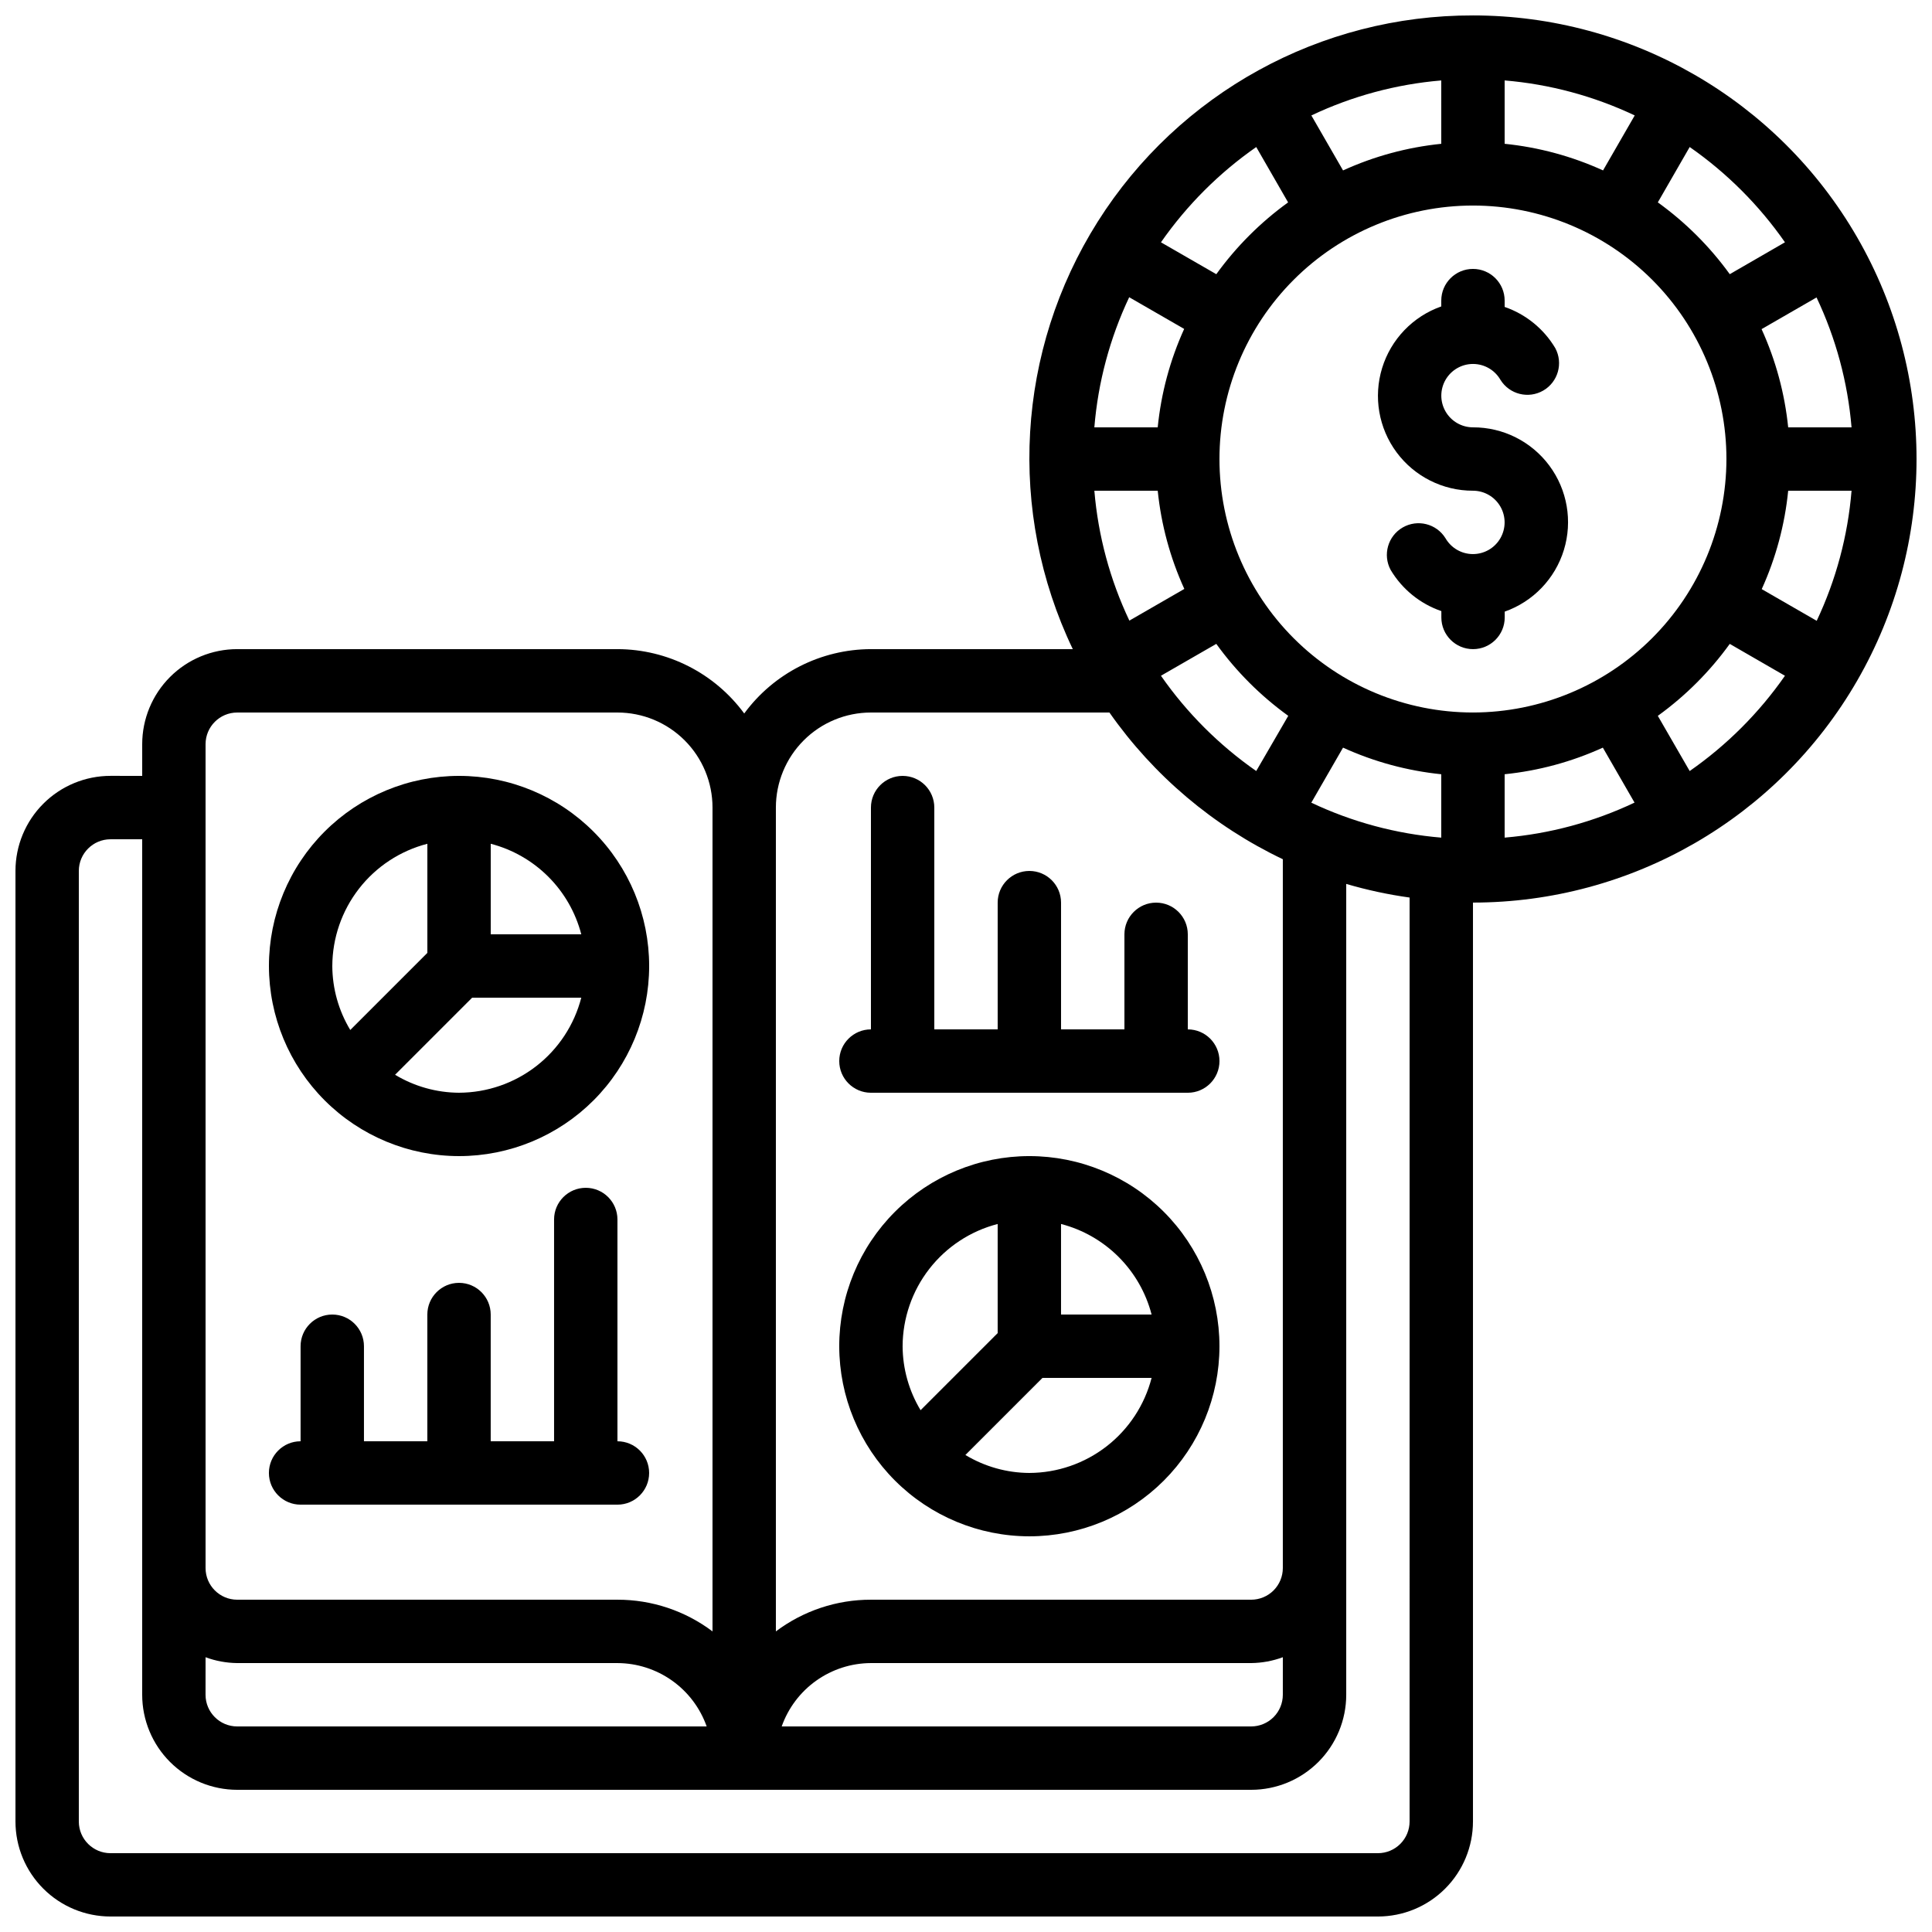 <?xml version="1.0" encoding="UTF-8"?>
<!-- Uploaded to: SVG Find, www.svgrepo.com, Generator: SVG Find Mixer Tools -->
<svg width="800px" height="800px" version="1.1" viewBox="144 144 512 512" xmlns="http://www.w3.org/2000/svg">
 <defs>
  <clipPath id="a">
   <path d="m148.09 148.09h503.81v503.81h-503.81z"/>
  </clipPath>
 </defs>
 <path d="m265.65 450.38c13.363 0 26.176-5.309 35.625-14.754 9.449-9.449 14.758-22.266 14.758-35.625 0-13.363-5.309-26.18-14.758-35.625-9.449-9.449-22.262-14.758-35.625-14.758-13.359 0-26.176 5.309-35.625 14.758-9.445 9.445-14.754 22.262-14.754 35.625 0.012 13.355 5.324 26.164 14.77 35.609 9.445 9.445 22.254 14.758 35.609 14.77zm0-16.793c-5.977-0.031-11.832-1.676-16.953-4.762l20.43-20.43h28.918c-1.855 7.191-6.039 13.562-11.902 18.117-5.859 4.559-13.066 7.047-20.492 7.074zm32.395-41.984h-23.996v-23.996c5.773 1.5 11.043 4.516 15.262 8.734s7.234 9.488 8.734 15.262zm-40.789-23.996v28.918l-20.43 20.43c-3.09-5.121-4.734-10.977-4.762-16.953 0.027-7.426 2.516-14.633 7.07-20.492 4.559-5.863 10.93-10.047 18.121-11.902z"/>
 <path d="m416.79 551.14c13.359 0 26.176-5.309 35.625-14.754 9.445-9.449 14.754-22.266 14.754-35.625 0-13.363-5.309-26.18-14.754-35.625-9.449-9.449-22.266-14.758-35.625-14.758-13.363 0-26.176 5.309-35.625 14.758-9.449 9.445-14.758 22.262-14.758 35.625 0.016 13.355 5.328 26.164 14.773 35.609 9.445 9.445 22.25 14.758 35.609 14.77zm0-16.793c-5.977-0.027-11.836-1.676-16.953-4.762l20.43-20.43h28.918c-1.855 7.191-6.043 13.562-11.902 18.117-5.863 4.559-13.07 7.047-20.492 7.074zm32.395-41.984h-24v-23.996c5.777 1.5 11.043 4.516 15.262 8.734s7.234 9.488 8.738 15.262zm-40.793-23.996v28.918l-20.43 20.43c-3.086-5.121-4.731-10.977-4.762-16.953 0.031-7.426 2.516-14.633 7.074-20.492 4.559-5.863 10.93-10.047 18.117-11.902z"/>
 <g clip-path="url(#a)">
  <path d="m534.35 148.09c-40.34-0.098-77.898 20.547-99.441 54.656-21.539 34.109-24.035 76.898-6.609 113.28h-53.488c-13.266 0.035-25.73 6.363-33.586 17.055-7.859-10.691-20.324-17.02-33.59-17.055h-100.76c-6.68 0-13.086 2.652-17.812 7.379-4.723 4.723-7.379 11.129-7.379 17.812v8.398l-8.395-0.004c-6.684 0-13.09 2.656-17.812 7.379-4.727 4.723-7.379 11.133-7.379 17.812v251.9c0 6.684 2.652 13.09 7.379 17.812 4.723 4.727 11.129 7.379 17.812 7.379h335.87c6.684 0 13.09-2.652 17.812-7.379 4.727-4.723 7.379-11.129 7.379-17.812v-243.51c42 0 80.809-22.402 101.8-58.777 21-36.371 21-81.184 0-117.55-20.996-36.371-59.805-58.777-101.8-58.777zm82.684 60.121-14.629 8.449c-5.297-7.324-11.734-13.746-19.066-19.027l8.445-14.672c9.84 6.859 18.391 15.41 25.25 25.25zm-183.02 65.832h16.793c0.918 9.004 3.301 17.793 7.051 26.031l-14.57 8.398 0.004-0.004c-5.133-10.824-8.277-22.488-9.277-34.426zm16.793-16.793h-16.793c0.98-11.957 4.109-23.633 9.234-34.48l14.57 8.398c-3.746 8.254-6.113 17.062-7.012 26.082zm15.523 57.383c5.297 7.336 11.734 13.773 19.07 19.07l-8.488 14.625c-9.84-6.859-18.391-15.406-25.25-25.25zm25.191 42.066 8.398-14.57v0.004c8.234 3.75 17.027 6.133 26.027 7.051v16.797c-11.953-1-23.633-4.141-34.477-9.281zm51.223-7.516c9-0.918 17.793-3.301 26.027-7.051l8.398 14.57v-0.004c-10.828 5.133-22.488 8.277-34.426 9.281zm-8.398-16.363c-17.816 0-34.902-7.078-47.5-19.676-12.598-12.598-19.676-29.684-19.676-47.5 0-17.816 7.078-34.902 19.676-47.5 12.598-12.598 29.684-19.672 47.5-19.672s34.902 7.074 47.5 19.672c12.598 12.598 19.676 29.684 19.676 47.5-0.02 17.809-7.106 34.887-19.699 47.477-12.594 12.594-29.668 19.68-47.477 19.699zm8.398-150.71v-16.793c11.953 0.996 23.633 4.141 34.477 9.277l-8.398 14.57c-8.25-3.758-17.059-6.141-26.078-7.055zm-16.793 0h-0.004c-9 0.918-17.793 3.301-26.027 7.055l-8.398-14.57c10.828-5.133 22.488-8.273 34.426-9.277zm91.934 91.938h16.793c-0.98 11.953-4.109 23.633-9.234 34.477l-14.57-8.398c3.746-8.25 6.113-17.062 7.012-26.078zm0-16.793c-0.918-9.004-3.301-17.797-7.051-26.031l14.57-8.398h-0.004c5.133 10.828 8.277 22.488 9.277 34.43zm-140.97-74.289 8.445 14.672c-7.316 5.285-13.738 11.707-19.027 19.027l-14.668-8.449c6.859-9.84 15.41-18.391 25.25-25.25zm-102.11 149.86h63.203c11.707 16.707 27.539 30.098 45.953 38.879v187.84c0 2.227-0.883 4.363-2.457 5.938-1.574 1.574-3.711 2.457-5.938 2.457h-100.76c-9.086-0.016-17.93 2.934-25.191 8.398v-218.32c0-6.684 2.656-13.09 7.379-17.812 4.723-4.727 11.133-7.379 17.812-7.379zm-176.33 250.36c2.688 0.996 5.527 1.516 8.395 1.547h100.76c5.191 0.02 10.25 1.645 14.484 4.652 4.231 3.004 7.43 7.246 9.16 12.141h-124.41c-4.637 0-8.395-3.762-8.395-8.398zm285.49 0-0.004 9.941c0 2.227-0.883 4.363-2.457 5.938-1.574 1.574-3.711 2.461-5.938 2.461h-124.41c1.73-4.894 4.93-9.137 9.16-12.141 4.234-3.008 9.293-4.633 14.484-4.652h100.76c2.867-0.031 5.707-0.551 8.395-1.547zm-285.49-241.96c0-4.641 3.758-8.398 8.395-8.398h100.76c6.68 0 13.09 2.652 17.812 7.379 4.723 4.723 7.379 11.129 7.379 17.812v218.32c-7.262-5.465-16.105-8.414-25.191-8.398h-100.76c-4.637 0-8.395-3.758-8.395-8.395zm319.08 285.49c0 2.231-0.887 4.363-2.461 5.938-1.574 1.578-3.711 2.461-5.938 2.461h-335.87c-4.637 0-8.398-3.758-8.398-8.398v-251.9c0-4.637 3.762-8.398 8.398-8.398h8.395v226.71c0 6.68 2.656 13.09 7.379 17.812 4.727 4.723 11.133 7.379 17.812 7.379h268.7c6.68 0 13.086-2.656 17.812-7.379 4.723-4.723 7.379-11.133 7.379-17.812v-214.88c5.5 1.617 11.113 2.824 16.793 3.613zm74.227-278.38-8.445-14.629v0.004c7.336-5.297 13.773-11.734 19.066-19.07l14.629 8.445c-6.859 9.844-15.41 18.391-25.25 25.25z"/>
 </g>
 <path d="m223.66 542.75h83.969c4.637 0 8.398-3.762 8.398-8.398 0-4.637-3.762-8.398-8.398-8.398v-58.777c0-4.637-3.758-8.395-8.395-8.395-4.641 0-8.398 3.758-8.398 8.395v58.777h-16.793v-33.586c0-4.637-3.762-8.398-8.398-8.398-4.637 0-8.395 3.762-8.395 8.398v33.586h-16.797v-25.188c0-4.641-3.758-8.398-8.395-8.398s-8.398 3.758-8.398 8.398v25.191-0.004c-4.637 0-8.395 3.762-8.395 8.398 0 4.637 3.758 8.398 8.395 8.398z"/>
 <path d="m374.81 433.59h83.969c4.637 0 8.395-3.758 8.395-8.398 0-4.637-3.758-8.395-8.395-8.395v-25.191c0-4.637-3.762-8.398-8.398-8.398-4.637 0-8.395 3.762-8.395 8.398v25.191h-16.797v-33.59c0-4.637-3.758-8.395-8.395-8.395s-8.398 3.758-8.398 8.395v33.586l-16.793 0.004v-58.777c0-4.641-3.758-8.398-8.398-8.398-4.637 0-8.395 3.758-8.395 8.398v58.777c-4.637 0-8.398 3.758-8.398 8.395 0 4.641 3.762 8.398 8.398 8.398z"/>
 <path d="m534.35 257.25c-3-0.004-5.769-1.605-7.266-4.207-1.5-2.598-1.496-5.797 0.004-8.395 1.5-2.594 4.273-4.195 7.273-4.195 2.996 0.004 5.769 1.602 7.269 4.199 2.387 3.859 7.41 5.125 11.34 2.856 3.93-2.273 5.344-7.254 3.195-11.25-3.043-5.113-7.797-8.98-13.418-10.918v-1.68c0-4.637-3.762-8.395-8.398-8.395-4.637 0-8.398 3.758-8.398 8.395v1.547c-7.523 2.648-13.344 8.715-15.68 16.344-2.336 7.629-0.91 15.914 3.84 22.324s12.262 10.184 20.238 10.168c3 0.004 5.769 1.605 7.266 4.203 1.5 2.598 1.496 5.797-0.004 8.395-1.5 2.598-4.273 4.195-7.273 4.195-2.996 0-5.769-1.602-7.269-4.199-2.387-3.859-7.41-5.121-11.34-2.852-3.93 2.269-5.344 7.254-3.195 11.25 3.047 5.113 7.809 8.98 13.438 10.914v1.68c0 4.637 3.758 8.398 8.395 8.398s8.398-3.762 8.398-8.398v-1.547 0.004c7.527-2.652 13.348-8.723 15.684-16.352 2.332-7.629 0.906-15.918-3.848-22.328-4.754-6.406-12.27-10.18-20.25-10.156z"/>
</svg>